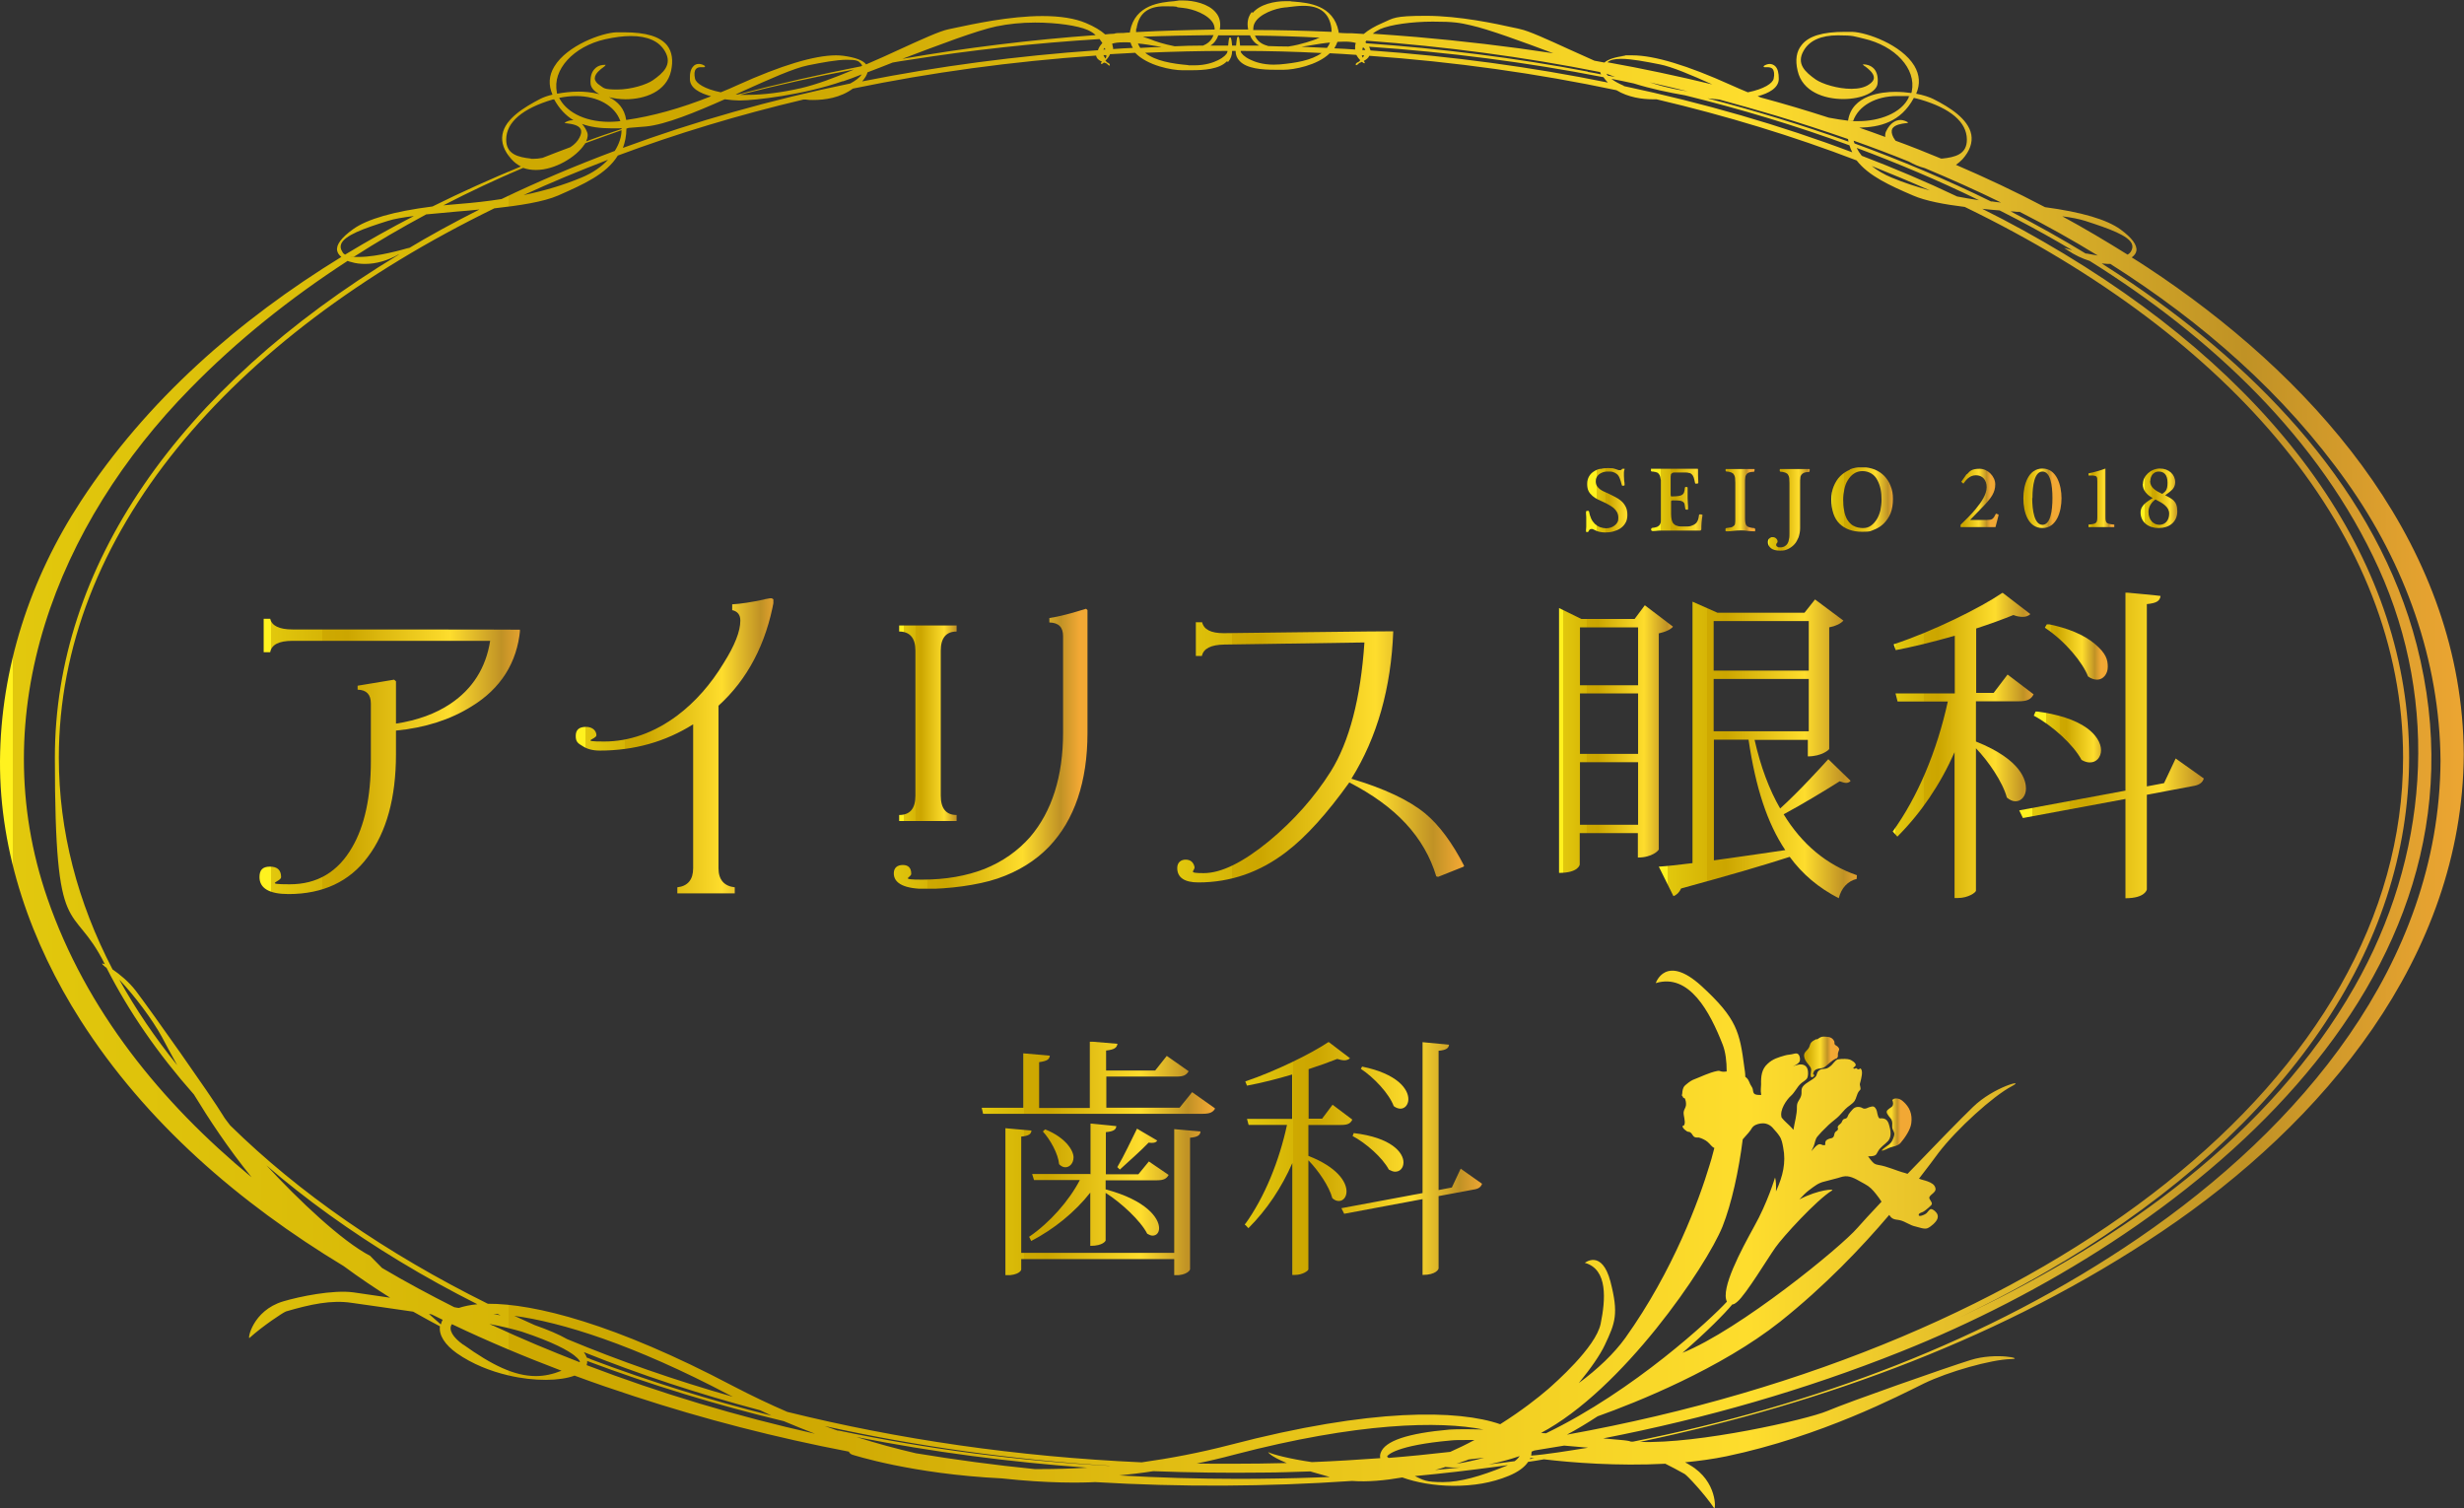 <?xml version="1.0" encoding="UTF-8"?>
<svg id="_レイヤー_1" data-name="レイヤー 1" xmlns="http://www.w3.org/2000/svg" version="1.1" xmlns:xlink="http://www.w3.org/1999/xlink" viewBox="0 0 1059.7 648.7">
  <rect x="0" y="0" width="1059.7" height="648.7" fill="#333333" stroke="none"/>
  <defs>
    <style>
      .cls-1 {
        fill: url(#linear-gradient-12);
      }

      .cls-1, .cls-2, .cls-3, .cls-4, .cls-5, .cls-6, .cls-7, .cls-8, .cls-9, .cls-10, .cls-11, .cls-12, .cls-13, .cls-14, .cls-15, .cls-16, .cls-17, .cls-18, .cls-19, .cls-20, .cls-21, .cls-22, .cls-23, .cls-24, .cls-25, .cls-26, .cls-27 {
        stroke-width: 0px;
      }

      .cls-28 {
        clip-path: url(#clippath-20);
      }

      .cls-29 {
        clip-path: url(#clippath-11);
      }

      .cls-2 {
        fill: url(#linear-gradient-17);
      }

      .cls-30 {
        clip-path: url(#clippath-16);
      }

      .cls-3 {
        fill: url(#linear-gradient-19);
      }

      .cls-4 {
        fill: url(#linear-gradient);
      }

      .cls-5 {
        fill: url(#linear-gradient-21);
      }

      .cls-6 {
        fill: url(#linear-gradient-6);
      }

      .cls-31 {
        clip-path: url(#clippath-2);
      }

      .cls-32 {
        clip-path: url(#clippath-13);
      }

      .cls-33 {
        clip-path: url(#clippath-25);
      }

      .cls-34 {
        clip-path: url(#clippath-15);
      }

      .cls-7 {
        fill: url(#linear-gradient-15);
      }

      .cls-35 {
        clip-path: url(#clippath-6);
      }

      .cls-8 {
        fill: url(#linear-gradient-11);
      }

      .cls-9 {
        fill: url(#linear-gradient-5);
      }

      .cls-10 {
        fill: none;
      }

      .cls-36 {
        clip-path: url(#clippath-7);
      }

      .cls-37 {
        clip-path: url(#clippath-21);
      }

      .cls-38 {
        clip-path: url(#clippath-1);
      }

      .cls-39 {
        clip-path: url(#clippath-4);
      }

      .cls-11 {
        fill: url(#linear-gradient-13);
      }

      .cls-12 {
        fill: url(#linear-gradient-23);
      }

      .cls-13 {
        fill: url(#linear-gradient-25);
      }

      .cls-14 {
        fill: url(#linear-gradient-16);
      }

      .cls-15 {
        fill: url(#linear-gradient-22);
      }

      .cls-40 {
        clip-path: url(#clippath-12);
      }

      .cls-16 {
        fill: url(#linear-gradient-20);
      }

      .cls-17 {
        fill: url(#linear-gradient-14);
      }

      .cls-18 {
        fill: url(#linear-gradient-2);
      }

      .cls-41 {
        clip-path: url(#clippath-24);
      }

      .cls-42 {
        clip-path: url(#clippath-22);
      }

      .cls-19 {
        fill: url(#linear-gradient-7);
      }

      .cls-20 {
        fill: url(#linear-gradient-3);
      }

      .cls-43 {
        clip-path: url(#clippath-9);
      }

      .cls-44 {
        clip-path: url(#clippath);
      }

      .cls-21 {
        fill: url(#linear-gradient-9);
      }

      .cls-45 {
        clip-path: url(#clippath-19);
      }

      .cls-46 {
        clip-path: url(#clippath-3);
      }

      .cls-22 {
        fill: url(#linear-gradient-8);
      }

      .cls-47 {
        clip-path: url(#clippath-8);
      }

      .cls-23 {
        fill: url(#linear-gradient-24);
      }

      .cls-24 {
        fill: url(#linear-gradient-26);
      }

      .cls-25 {
        fill: url(#linear-gradient-18);
      }

      .cls-48 {
        clip-path: url(#clippath-18);
      }

      .cls-49 {
        clip-path: url(#clippath-14);
      }

      .cls-50 {
        clip-path: url(#clippath-17);
      }

      .cls-51 {
        clip-path: url(#clippath-5);
      }

      .cls-26 {
        fill: url(#linear-gradient-10);
      }

      .cls-52 {
        clip-path: url(#clippath-10);
      }

      .cls-53 {
        clip-path: url(#clippath-23);
      }

      .cls-27 {
        fill: url(#linear-gradient-4);
      }
    </style>
    <clipPath id="clippath">
      <path class="cls-10" d="M688.3,201.6c-1.1.2-2,.6-2.9,1.2-.8.5-1.5,1.2-2,2.1-.5.9-.8,1.9-.8,3.2s.2,2.3.6,3.1c.4.8,1,1.5,1.7,2.1.7.6,1.5,1.1,2.3,1.5.9.4,1.7.8,2.6,1.2.7.3,1.4.7,2.1,1.1.7.4,1.4.8,2,1.3.6.5,1.1,1.1,1.5,1.8.4.7.6,1.5.6,2.5s-.1,1.4-.4,1.9c-.3.6-.7,1-1.2,1.4-.5.4-1.1.7-1.7.9-.7.2-1.3.3-2,.3s-1.8-.2-2.6-.5c-.8-.3-1.5-.8-2.2-1.4-.6-.6-1.2-1.4-1.6-2.3-.4-.9-.7-1.9-.9-3,0-.2-.1-.3-.3-.3-.1,0-.3,0-.5,0-.2,0-.3,0-.4.2-.1.1-.2.2-.2.4.1.7.2,1.4.2,2.1,0,.7,0,1.4,0,2.1s0,1.4,0,2c0,.7-.1,1.3-.2,1.9,0,.1,0,.2.1.3,0,0,.2.1.4.1.1,0,.3,0,.4,0,.1,0,.2-.2.3-.3.2-.4.3-.7.6-.8.2-.2.4-.2.6-.2s.3,0,.5,0c.1,0,.2.1.4.2.8.4,1.6.8,2.5,1,.9.2,1.8.3,2.5.3,1.1,0,2.3-.1,3.4-.4,1.1-.3,2.2-.7,3.1-1.3.9-.6,1.7-1.4,2.2-2.3.6-.9.9-2.1.9-3.5s-.2-2.5-.7-3.5c-.5-1-1.1-1.8-1.9-2.5-.8-.7-1.7-1.3-2.7-1.8-1-.5-2-1-3-1.5-.6-.3-1.2-.5-1.8-.8-.6-.3-1.2-.6-1.7-1-.5-.4-.9-.8-1.3-1.4-.3-.5-.5-1.2-.5-2s.1-1.2.4-1.8c.3-.5.6-.9,1.1-1.3.5-.3,1-.6,1.6-.8.6-.2,1.2-.3,1.9-.3,1,0,1.8,0,2.4.2.7.2,1.2.5,1.7.9.5.4.9,1,1.2,1.8.3.7.6,1.7.9,2.9,0,.1.1.2.2.3.1,0,.3,0,.4,0,.1,0,.3,0,.4-.1.1,0,.2-.1.2-.2,0-.8-.1-1.4-.2-2,0-.6-.1-1.2-.1-1.9s0-1,0-1.5c0-.5.1-1,.3-1.4,0-.1,0-.2-.1-.2-.1,0-.2,0-.4,0-.1,0-.3,0-.4,0-.1,0-.2.1-.3.2-.1.3-.4.4-.7.4s-.4,0-.6,0c-.2,0-.5-.2-.9-.3-.6-.2-1.2-.4-1.7-.5-.5,0-1.1-.1-1.9-.1-1.2,0-2.3.1-3.4.4"/>
    </clipPath>
    <linearGradient id="linear-gradient" x1="96.2" y1="669.8" x2="100.5" y2="669.8" gradientTransform="translate(282.7 2996.7) scale(4.2 -4.2)" gradientUnits="userSpaceOnUse">
      <stop offset="0" stop-color="#fff21f"/>
      <stop offset="0" stop-color="#f4e218"/>
      <stop offset="0" stop-color="#e2c80d"/>
      <stop offset=".2" stop-color="#d6b506"/>
      <stop offset=".2" stop-color="#cea901"/>
      <stop offset=".3" stop-color="#cca600"/>
      <stop offset=".7" stop-color="#fedd2d"/>
      <stop offset=".9" stop-color="#c09225"/>
      <stop offset="1" stop-color="#f2a834"/>
    </linearGradient>
    <clipPath id="clippath-1">
      <path class="cls-10" d="M710.1,201.8c0,.1-.1.3-.1.4s0,.3.1.4c0,.1.2.2.4.2.3,0,.6,0,.9.1.3,0,.6.1.9.2.5.1.9.4,1.1.7.3.3.5.8.6,1.2.1.5.2,1,.3,1.5,0,.6,0,1.1,0,1.7v15.3c0,.7,0,1.2-.2,1.6-.1.4-.4.8-.7,1-.3.3-.7.5-1.1.6-.4.1-1,.3-1.6.3-.2,0-.4.1-.5.3-.1.1-.1.3-.1.5,0,.2,0,.3.2.4.1.1.3.2.5.2.8,0,1.6-.1,2.6-.2,1,0,1.9,0,3,0h14.4c.4,0,.6,0,.7-.2.1-.1.2-.3.2-.3,0-1,0-2,.1-3,.1-1,.2-2,.4-3.1,0-.1,0-.2-.2-.3-.1,0-.3-.1-.5-.1s-.4,0-.5,0c-.2,0-.2.2-.3.3-.1.8-.2,1.4-.4,2-.2.5-.4.9-.7,1.3-.3.3-.6.6-1,.8-.4.2-.8.4-1.4.6-.3.1-.7.2-1.3.2-.6,0-1.1,0-1.8,0s-1,0-1.4,0c-.5,0-.9-.1-1.2-.2-.5-.1-.9-.3-1.2-.5-.3-.2-.6-.5-.9-.9-.2-.4-.4-.9-.5-1.5-.1-.6-.2-1.3-.2-2.2v-5.2c0-.3,0-.5.2-.6.1,0,.3-.1.4-.1,1.2,0,2.2,0,2.9.1.7,0,1.2.3,1.6.5.4.3.6.6.7,1.1.1.5.2,1.1.3,1.9,0,.2.1.3.2.3.1,0,.3.1.4.1.2,0,.3,0,.4,0,.1,0,.2-.2.2-.3,0-.9,0-1.7-.1-2.4,0-.6-.1-1.4-.1-2.2s0-.9,0-1.3c0-.4,0-.7,0-1,0-.3,0-.7,0-1,0-.3,0-.7,0-1.1s0-.3-.2-.4c-.1,0-.3-.1-.4-.1s-.3,0-.4.1c-.1,0-.2.2-.2.4,0,.7-.2,1.3-.3,1.7-.1.5-.4.8-.7,1.1-.4.3-.9.5-1.6.6-.7.1-1.7.2-2.9.2s-.3,0-.4-.1c-.1,0-.2-.3-.2-.7v-6.9c0-.7,0-1.2.1-1.5,0-.4.2-.6.5-.8.2-.2.6-.3,1-.3.4,0,1,0,1.6,0h2.4c.9,0,1.7,0,2.2.2.6,0,1,.3,1.3.6.3.3.6.7.8,1.3.2.6.4,1.4.6,2.4,0,.2.1.3.3.3.1,0,.3,0,.5,0,.2,0,.3,0,.4-.1.1,0,.2-.2.2-.3,0-1-.1-2.1-.1-3.3v-1.1c0-.4,0-.7,0-1,0-.4,0-.6-.2-.6-.2,0-.4,0-.6,0h-14.2c-1,0-1.8,0-2.5,0-.7,0-1.5,0-2.4,0s-.3,0-.4.2"/>
    </clipPath>
    <linearGradient id="linear-gradient-2" x1="101.2" y1="664.9" x2="105.4" y2="664.9" gradientTransform="translate(187.8 3647.6) scale(5.2 -5.2)" xlink:href="#linear-gradient"/>
    <clipPath id="clippath-2">
      <path class="cls-10" d="M753,201.7c-.5,0-.9,0-1.4,0-.5,0-.9,0-1.4,0-.5,0-1,0-1.6,0-1,0-2,0-3.1-.1-1.1,0-2-.1-2.9-.1s-.3,0-.4.2c0,.1-.1.3-.1.4s0,.3.1.5c0,.1.2.2.4.2.8,0,1.5.2,2,.4.5.2.9.5,1.1.9.3.4.4.8.5,1.4,0,.6.1,1.3.1,2.1v15.5c0,.9,0,1.6-.1,2,0,.5-.3.9-.6,1.1-.3.3-.7.5-1.1.6-.5.1-1.1.2-2,.3-.2,0-.3.1-.4.3,0,.1-.1.3-.1.5s0,.3.1.4c0,.1.2.2.4.2.9,0,1.8,0,2.9-.2,1.1-.1,2.1-.2,3.1-.2s1.9,0,2.9.2c1,.1,2,.2,3,.2s.3,0,.4-.2c0-.1.1-.3.1-.4s0-.3-.1-.5c0-.1-.2-.2-.4-.3-.8,0-1.4-.2-1.9-.3-.5-.1-.9-.3-1.2-.6-.3-.3-.5-.6-.6-1.1-.1-.5-.2-1.2-.2-2v-15.5c0-.9,0-1.6.1-2.2,0-.6.3-1.1.5-1.4.3-.4.6-.6,1.1-.8.5-.2,1.2-.3,2-.3.1,0,.2,0,.3-.2,0-.1.1-.3.1-.5,0-.2,0-.3,0-.4,0-.1-.2-.2-.3-.2-.6,0-1.1,0-1.5,0"/>
    </clipPath>
    <linearGradient id="linear-gradient-3" x1="109.7" y1="679.1" x2="114" y2="679.1" gradientTransform="translate(410.4 2269) scale(3 -3)" xlink:href="#linear-gradient"/>
    <clipPath id="clippath-3">
      <path class="cls-10" d="M776.3,201.7c-.5,0-.9,0-1.4,0-.5,0-.9,0-1.4,0-.5,0-1,0-1.6,0-1,0-2,0-3.1-.1-1.1,0-2-.1-2.9-.1s-.3,0-.4.2c0,.1-.1.3-.1.5s0,.3.1.5c0,.1.2.2.4.2.8,0,1.5.2,2,.4.5.2.9.5,1.1.9.3.4.4.8.5,1.4,0,.6.1,1.3.1,2.1v21.6c0,.9,0,1.8-.2,2.5-.1.8-.3,1.4-.6,1.9-.3.5-.7.9-1.2,1.2-.5.3-1.2.5-1.9.5s-1,0-1.3-.3c-.4-.2-.5-.4-.5-.8s0-.5.3-.7c.2-.3.3-.5.3-.7,0-.5-.2-.9-.6-1.3-.4-.4-.9-.6-1.5-.6s-.7,0-.9.2c-.3.1-.5.3-.7.5-.2.2-.3.4-.4.7,0,.2-.1.5-.1.7,0,1.1.5,2,1.4,2.7.9.7,2.2,1,3.9,1s2.3-.2,3.4-.7c1-.5,1.9-1.1,2.7-2,.8-.8,1.3-1.9,1.8-3,.4-1.2.7-2.5.7-3.9v-19.5c0-.9,0-1.6.1-2.2,0-.6.2-1,.5-1.4.3-.3.6-.6,1.1-.8.5-.2,1.2-.3,2-.3.1,0,.2,0,.3-.2,0-.2.1-.3.1-.5,0-.2,0-.3,0-.5,0-.1-.2-.2-.3-.2-.6,0-1.1,0-1.5,0"/>
    </clipPath>
    <linearGradient id="linear-gradient-4" x1="110.6" y1="668.9" x2="114.9" y2="668.9" gradientTransform="translate(296.4 3025.3) scale(4.2 -4.2)" xlink:href="#linear-gradient"/>
    <clipPath id="clippath-4">
      <path class="cls-10" d="M797,226.1c-1.1-.7-1.9-1.6-2.6-2.7-.6-1.1-1.1-2.4-1.3-3.9-.3-1.5-.4-3-.4-4.6s.2-3,.5-4.5c.3-1.5.8-2.8,1.5-3.9.7-1.1,1.5-2.1,2.6-2.8,1-.7,2.3-1.1,3.7-1.1s2.8.4,3.9,1.1c1.1.7,1.9,1.6,2.5,2.8.6,1.1,1.1,2.5,1.4,3.9.3,1.5.4,3,.4,4.5s-.2,3.1-.5,4.6c-.4,1.5-.9,2.8-1.6,3.9-.7,1.1-1.5,2-2.5,2.7-1,.7-2.1,1-3.4,1s-3-.3-4.1-1M795.6,202c-1.6.7-3,1.6-4.2,2.8-1.2,1.2-2.1,2.7-2.8,4.4-.7,1.7-1,3.5-1,5.5,0,4.7,1.2,8.2,3.5,10.5,2.4,2.3,5.6,3.5,9.7,3.5s3.5-.3,5.2-.9c1.6-.6,3-1.5,4.2-2.7,1.2-1.2,2.2-2.7,2.9-4.4.7-1.8,1-3.8,1-6.1s-.3-3.9-1-5.6c-.6-1.7-1.6-3.1-2.7-4.3-1.2-1.2-2.5-2.1-4.2-2.8-1.6-.6-3.4-1-5.3-1s-3.8.3-5.4,1"/>
    </clipPath>
    <linearGradient id="linear-gradient-5" x1="110.7" y1="661.7" x2="115" y2="661.7" gradientTransform="translate(101.6 4315) scale(6.2 -6.2)" xlink:href="#linear-gradient"/>
    <clipPath id="clippath-5">
      <path class="cls-10" d="M845.8,203.9l-2.3,3.3.9.8c1.1-1.6,2.7-3.6,5.4-3.6s4.6,1.9,4.6,5.1-2.3,6.5-4.8,9.5c-1.9,2.3-4.2,4.6-6.4,6.7v1h15c.5-1.7.9-3.6,1.4-5.4l-1.2-.4c-1.2,2.5-1.7,2.7-3.9,2.7h-7.2l5.5-5.7c3.7-3.8,5.3-6.2,5.3-9.6s-3.2-6.7-6.7-6.7-4.2,1-5.5,2.4"/>
    </clipPath>
    <linearGradient id="linear-gradient-6" x1="128.1" y1="672.2" x2="132.4" y2="672.2" gradientTransform="translate(352.9 2787.3) scale(3.8 -3.8)" xlink:href="#linear-gradient"/>
    <clipPath id="clippath-6">
      <path class="cls-10" d="M874.1,214.2c0-5.5.9-11.4,4.3-11.4s4.3,5.8,4.3,11.4-.9,11.5-4.3,11.5-4.4-6-4.4-11.5M870.2,214.3c0,6.1,2.1,12.8,8.2,12.8s8.2-7.1,8.2-12.8-2.1-12.8-8.2-12.8-8.2,7-8.2,12.8"/>
    </clipPath>
    <linearGradient id="linear-gradient-7" x1="133.5" y1="672.1" x2="137.8" y2="672.1" gradientTransform="translate(359.1 2787.4) scale(3.8 -3.8)" xlink:href="#linear-gradient"/>
    <clipPath id="clippath-7">
      <path class="cls-10" d="M898.2,203.5v1h1.9c1.7.2,1.9.4,1.9,2.5v15.1c0,2.9-.3,3.2-3.8,3.5v1.1h11.1v-1.1c-3.5-.3-3.8-.6-3.8-3.5v-20.6c-2.4.9-4.9,1.6-7.4,2.1"/>
    </clipPath>
    <linearGradient id="linear-gradient-8" x1="157.2" y1="685" x2="161.4" y2="685" gradientTransform="translate(488.4 2000.3) scale(2.6 -2.6)" xlink:href="#linear-gradient"/>
    <clipPath id="clippath-8">
      <path class="cls-10" d="M924,220.1c0-2.2,1.3-4.1,3-5.3,3.2,1.6,5.9,3.2,5.9,6.1,0,3-1.8,4.8-4.2,4.8s-4.7-1.9-4.7-5.6M924.8,206.8c0-2,1.3-4,3.6-4s3.8,1.4,3.8,4.8-1,3.8-2.3,4.8c-2.9-1.4-5.2-2.7-5.2-5.6M921.5,208.1c0,2.8,1.8,4.7,4.3,6.1-1.3.8-2.9,1.9-3.5,2.5-.8.8-1.7,1.9-1.7,3.7,0,4.2,3.4,6.7,7.8,6.7s8-2.5,8-7.2-2.5-5.4-5.2-6.9c1.7-1.2,2.7-2.1,3.1-2.5.8-.9,1.2-2,1.2-3.1,0-3.3-2.7-5.9-6.6-5.9s-7.3,3.2-7.3,6.6"/>
    </clipPath>
    <linearGradient id="linear-gradient-9" x1="145.1" y1="673" x2="149.4" y2="673" gradientTransform="translate(385.3 2697.4) scale(3.7 -3.7)" xlink:href="#linear-gradient"/>
    <clipPath id="clippath-9">
      <path class="cls-10" d="M113.4,266.1v14.4h2.8c.6-3.3,3.8-4.9,9.6-4.9h85c-1.8,11.6-7.6,20.7-17,27-6.5,4.4-14.4,7.2-23.5,8.6v-18.2l-.8-.7-15.7,2.6h0v1.7h0c3.9.1,5.7,2.1,5.7,6v24.8c0,15.3-2.7,27.8-8,36.9-6.1,10.7-15.1,16-26.9,16s-3.7-1-3.7-3.1c0-3-1.6-4.5-4.8-4.5s-4.5,1.5-4.5,4.5c0,4.8,4.2,7.3,12.5,7.3,14.8,0,26.3-5.4,34.1-16,8-10.6,12.1-25.4,12.1-44.1v-10.2c12.5-1.2,23.4-4.7,32.5-10.4,12.5-7.6,19.6-18.8,20.9-33h0c0-.1-97.9-.1-97.9-.1-5.7,0-9-1.6-9.6-4.7h0c0,0-2.8,0-2.8,0Z"/>
    </clipPath>
    <linearGradient id="linear-gradient-10" x1="83.2" y1="645.6" x2="87.4" y2="645.6" gradientTransform="translate(-2063.2 17209.8) scale(26.2 -26.2)" xlink:href="#linear-gradient"/>
    <clipPath id="clippath-10">
      <path class="cls-10" d="M328.7,257.8c-5.6,1.2-10.2,1.9-13.8,2.1h0v2.5h0c2.3.5,3.5,2,3.5,4.5,0,4.6-2.4,10.7-7.2,18.3-5.5,9.1-12.2,16.7-19.9,22.5-9.9,7.4-20.6,11.2-31.5,11.2s-3.3-.9-3.3-2.7-1.5-3.6-4.5-3.6-4.4,1.3-4.4,3.9,1,3.2,3,4.4c1.8,1.2,4.3,1.9,7.3,1.9,14.8,0,28.3-3.8,40.2-11.3v61.9c0,4.9-2.3,7.7-6.8,8.2h0v2.6h24.7v-2.6h0c-4.6-.5-7-3.3-7-8.2v-69.9c12.4-11.2,20.5-26.5,23.9-45.6h0c0,0-1.2-.7-1.2-.7l-2.8.5Z"/>
    </clipPath>
    <linearGradient id="linear-gradient-11" x1="82.9" y1="646" x2="87.1" y2="646" gradientTransform="translate(-1397.8 13149.4) scale(19.9 -19.9)" xlink:href="#linear-gradient"/>
    <clipPath id="clippath-11">
      <path class="cls-10" d="M467.1,261.8c-6.4,2-11.7,3.4-15.8,4h0v1.9h0c4,.1,5.9,2,5.9,5.9v41.5c0,18.8-4.8,33.9-14.2,44.9-5.3,6-11.9,10.6-19.6,13.7-7.7,3-16.7,4.6-26.8,4.6s-4.7-.8-4.7-2.5c0-2.5-1.2-3.8-3.6-3.8s-3.9,1.2-3.9,3.6c0,4.4,4.7,6.7,13.9,6.7s22-1.5,30.8-4.5c8.8-3,16.2-7.6,22-13.6,11-11.5,16.6-28,16.6-49v-52.8l-.5-.5h0Z"/>
    </clipPath>
    <linearGradient id="linear-gradient-12" x1="87.9" y1="646" x2="92.1" y2="646" gradientTransform="translate(-1322.5 12871.2) scale(19.4 -19.4)" xlink:href="#linear-gradient"/>
    <clipPath id="clippath-12">
      <path class="cls-10" d="M386.7,269v2.6h0c4.6,0,7,2.8,7,8.2v62.4c0,5.5-2.3,8.3-7,8.3h0v2.6h24.7v-2.6h0c-4.5,0-6.8-2.8-6.8-8.3v-62.4c0-5.4,2.3-8.2,6.8-8.2h0v-2.6h-24.7Z"/>
    </clipPath>
    <linearGradient id="linear-gradient-13" x1="58.2" y1="650.2" x2="62.5" y2="650.2" gradientTransform="translate(51.1 4059.9) scale(5.8 -5.8)" xlink:href="#linear-gradient"/>
    <clipPath id="clippath-13">
      <path class="cls-10" d="M514.3,267.5v14.6h2.6c.7-3.2,3.9-4.8,9.6-4.9l60.3-.9c-1.6,24-6.5,42.7-14.5,55.5-7,11.1-15.9,21.1-26.5,29.9-11.1,9.1-20.5,13.8-28.1,13.8s-3.5-.9-4-2.8c-.5-2-1.8-3-3.8-3s-3.6,1.2-3.6,3.6c0,4.1,3.1,6.2,9.1,6.2,13.8,0,26.5-4.4,37.9-13.2,8.4-6.4,17.5-16.5,27-29.8,9.9,5.1,18.1,11,24.3,17.7,6.2,6.7,10.6,14.3,13.1,22.7h0c0,0,.8.2.8.2l10.8-4.3.4-.4h0c-5.1-9.9-10.7-17.5-16.7-22.5-7-5.8-17.7-10.8-31.8-15,11.1-17.8,17.1-39.1,18-63.4h0c0-.1-72.6.8-72.6.8h-.5c-5.3,0-8.4-1.6-9.1-4.7h0c0,0-2.6,0-2.6,0Z"/>
    </clipPath>
    <linearGradient id="linear-gradient-14" x1="95.2" y1="645.6" x2="99.5" y2="645.6" gradientTransform="translate(-2236.9 18917.1) scale(28.8 -28.8)" xlink:href="#linear-gradient"/>
    <clipPath id="clippath-14">
      <path class="cls-10" d="M737,318.1h15c3.1,20.9,8.1,36,15.8,47.5-8.4,1.3-16.8,2.4-24.2,3.5-2.2.3-4.4.6-6.5.9v-51.9ZM737,292h40.9v22.5h-40.9v-22.5ZM737,267.1h40.9v21.3h-40.9v-21.3ZM776.3,263.5h-37.7l-10.6-4.7h-.1c0,0,0,112.4,0,112.4-6.4.8-11,1.3-14.4,1.5h-.1s6.3,12.7,6.3,12.7h0c1.4-.5,2.6-1.7,3.3-3.3,20.5-5.6,35.3-9.9,46.7-13.6,5.5,7.5,12.4,13.3,21.1,17.8h0c0,0,0,0,0,0,1.1-4.4,3.9-7.4,7.7-8.3h0s.1-1.6.1-1.6h0c0,0,0,0,0,0-13.1-4.5-23.7-13.4-31.5-26.2,8.4-4.5,18.4-10.6,24.1-14.2,1.3.5,2.2.7,2.8.7s1.5-.3,1.9-.9h0c0,0-9.6-9.3-9.6-9.3h0c0,0,0,0,0,0-2.8,3.1-12.7,14-20.7,21.2-4.7-8.1-8.4-18-11-29.5h22.9v7.1h0c6,0,9.2-2.9,9.2-3.2v-52.3c2.7-.5,5-1.6,6.1-2.9h0c0,0-12.2-9.1-12.2-9.1h0c0,0-4.6,5.8-4.6,5.8Z"/>
    </clipPath>
    <linearGradient id="linear-gradient-15" x1="100.9" y1="646" x2="105.1" y2="646" gradientTransform="translate(-1300.7 13221.8) scale(20 -20)" xlink:href="#linear-gradient"/>
    <clipPath id="clippath-15">
      <path class="cls-10" d="M679.5,327.8h25v26.9h-25v-26.9ZM679.5,298.2h25v26h-25v-26ZM679.5,269.8h25v24.9h-25v-24.9ZM703.1,266.2h-23l-9.6-4.7v113.9h0c8.5,0,8.9-3.6,8.9-3.6v-13.5h25v10.5h0c6.2,0,9-3.1,9-3.5v-92.9c2.8-.6,5.2-1.7,6.1-2.9h0c0,0-12.1-9.2-12.1-9.2h0c0,0-4.4,5.9-4.4,5.9Z"/>
    </clipPath>
    <linearGradient id="linear-gradient-16" x1="98.2" y1="647" x2="102.5" y2="647" gradientTransform="translate(-456.9 7745.5) scale(11.5 -11.5)" xlink:href="#linear-gradient"/>
    <clipPath id="clippath-16">
      <path class="cls-10" d="M879.5,269.9h0c0,0,0,.1,0,.1,8.8,5.8,16.3,15.1,18.5,20.9h0s0,0,0,0c1.2.9,2.6,1.4,3.9,1.4,2.6,0,4.6-2.4,4.6-5.5s-.7-5.8-5.6-9.9c-4.6-3.9-11.5-6.8-20.5-8.6h0s-.9,1.5-.9,1.5Z"/>
    </clipPath>
    <linearGradient id="linear-gradient-17" x1="121.7" y1="653.4" x2="126" y2="653.4" gradientTransform="translate(109.8 4414.2) scale(6.3 -6.3)" xlink:href="#linear-gradient"/>
    <clipPath id="clippath-17">
      <path class="cls-10" d="M874.7,307.8h0c8.1,4.3,17.1,12.6,20.5,19h0s0,0,0,0c1.4.8,2.5,1.1,3.6,1.1,2.8,0,4.8-2.2,4.8-5.3s-2.2-6.7-6.1-9.5c-5-3.6-12.6-6-22-7.2h0s-.8,1.8-.8,1.8Z"/>
    </clipPath>
    <linearGradient id="linear-gradient-18" x1="119.7" y1="648.7" x2="124" y2="648.7" gradientTransform="translate(66 4697.6) scale(6.8 -6.8)" xlink:href="#linear-gradient"/>
    <clipPath id="clippath-18">
      <path class="cls-10" d="M861.1,255c-9.4,6.4-29.5,16.4-46.7,22.1h0s.9,2.5.9,2.5h0c7.3-1.4,15.6-3.4,25.4-6.2v24.8h-25.5l.9,3.5h0c0,0,21.6,0,21.6,0-4.7,21.5-13.1,41.3-23.7,55.9h0c0,0,2,2.2,2,2.2h0c0,0,0,0,0,0,10.1-10.1,18.4-22.3,24.6-36.3v62.7h1.5c4.2,0,7.7-2.3,7.7-3.2v-61.2c5.3,5.5,11.5,14.5,13.3,21.2h0s0,0,0,0c1.2,1,2.4,1.6,3.7,1.6,2.6,0,4.5-2.3,4.5-5.5s-1.5-12.2-21.5-20.2v-17.3h18.3c3.7,0,5.4-.8,6.5-3h0c0,0-11.2-8.5-11.2-8.5h0c0,0-6,7.9-6,7.9h-7.5v-27.7c6.1-2,11.6-4,16-5.8,1.5.6,2.9.8,4.1.8s2.4-.4,3.2-1.2h0c0,0-12.1-9.3-12.1-9.3h0s0,0,0,0Z"/>
    </clipPath>
    <linearGradient id="linear-gradient-19" x1="106.4" y1="646.5" x2="110.7" y2="646.5" gradientTransform="translate(-695.6 9493.4) scale(14.2 -14.2)" xlink:href="#linear-gradient"/>
    <clipPath id="clippath-19">
      <path class="cls-10" d="M914.2,340l-45.7,8.5h-.1s1.6,3.3,1.6,3.3l44.1-8.2v42.7h0c8.5,0,9.2-3.7,9.2-3.8v-40.7l19.6-3.7c2.8-.4,4.3-1.4,4.9-3.3h0c0,0-12.1-8.6-12.1-8.6h0c0,0-5,10.6-5,10.6l-7.4,1.4v-78.4c4.1-.4,5.6-1.3,5.9-3.5h0c0-.1-15.1-1.5-15.1-1.5h0s0,85.1,0,85.1Z"/>
    </clipPath>
    <linearGradient id="linear-gradient-20" x1="107.3" y1="646.1" x2="111.6" y2="646.1" gradientTransform="translate(-1121.8 12306.5) scale(18.6 -18.6)" xlink:href="#linear-gradient"/>
    <clipPath id="clippath-20">
      <path class="cls-10" d="M480.8,634.6c5-.5,10.1-1.1,15.2-1.9,15.7.6,31.4.8,47.1.6,6.8,0,13.6-.3,20.4-.5,2.4.7,5.2,1.5,8.4,2.4-1.8,0-3.7.2-5.5.2-11.2.4-22.5.6-33.8.6-17.2,0-34.5-.5-51.8-1.5M621.7,630.9c1.6.2,3.8.3,6.4.2-3.6.4-7.2.7-10.9,1.1,1.5-.4,3-.8,4.4-1.3M608.5,634.8c11.9-1.1,23.8-2.5,35.6-4.1,1.5-.2,2.9-.4,4.4-.6-.4.2-.8.4-1.2.5-10.6,4.3-19.2,6.8-26.7,6.8s-8.3-.8-12.1-2.6M658.2,627c.5,0,1.1.2,1.7.2-.7,0-1.3.2-1.9.3,0-.2.1-.3.2-.5M631.4,627.7c2.3-.3,4.6-.5,6.9-.8-4,1.1-7.9,2-11.9,2.6,1.7-.6,3.4-1.1,5-1.7M653.6,626.2c-.5.7-1.2,1.5-2.2,2.2-3.7.5-7.5,1-11.2,1.4,4-.8,8.5-1.9,13.4-3.6M658.7,624.3c.4-.2.8-.3,1.2-.5,4.3-.7,8.5-1.4,12.8-2.1,3.4.3,6.8.6,10.3.9-8.7,1.4-18.6,3-24.5,3.4.1-.6.2-1.2.2-1.8M596.6,626.3c.2-.5,3.8-4.7,27.3-6.8,1.8-.2,4-.2,6.7-.2s2.3,0,3.5,0c-3.3,1.8-6.8,3.5-10.4,5.1-8.7,1-17.6,1.9-26.5,2.6-.4-.3-.7-.5-.6-.7M445,631.8c-17.1-1.7-34.1-4-51.1-6.8-8.2-1.9-16.7-4.2-25.6-7,32.8,6.5,66,10.8,99.3,13.2-6.9.4-13.6.6-20,.6s-1.8,0-2.7,0M360.4,615.3c-1.9-.7-3.8-1.3-5.7-2,39.4,8.7,80.6,14.5,123,17.1-.3,0-.6,0-.9,0-39.1-2.2-78-7.2-116.3-15.2M514.2,629.5c5.5-1.1,11-2.4,16.6-3.9,53.2-13.9,88.5-14.6,107.2-10.8-6-.2-11-.2-14.5,0-18.2,1.6-27.9,4.9-29.7,10-.2.6-.4,1.4-.2,2.3-9.7.7-19.5,1.3-29.4,1.7-9.6-1.4-16.9-3.3-18.8-4.3,0,0,.5,1.6,8,4.7-7.8.2-15.6.3-23.5.3s-10.5,0-15.7-.1M252.3,587.1c.2-.7.3-1.3.2-1.8,27.7,10.4,55.9,19,84.6,25.9,4.5,1.9,9,3.7,13.4,5.4-33.4-7.5-66.3-17.3-98.2-29.5M253.8,584.4c-.5-.2-1-.4-1.5-.6-.2-.8-.7-1.5-1.2-2.3,24.1,9.7,49.4,18,75.8,25,1.6.8,3.3,1.5,4.9,2.3-26.4-6.6-52.5-14.7-77.9-24.3M199.2,578.3c-4.5-3.2-6.3-6.4-5-8.6,0,0,.1-.2.2-.2,15.5,7.4,31.3,14,47.1,20-3.7,1.5-7.4,2.3-11,2.3-9.3,0-18.9-4.7-31.2-13.5M212,570.1c-.5-.2-1-.5-1.5-.7,2.8.5,5.3,1.1,7.5,1.6,2.5.6,4.7,1.2,6.4,1.7,13.6,4.5,19.9,8.1,22.7,10.3,0,0,.1.1.2.2,1.7,1.3,2,2.2,2.1,2.3,0,.1,0,.2-.2.3-12.6-4.9-25.1-10.1-37.3-15.8M243.9,575.9c-3.5-2-8.2-4-13.9-6-2.9-1.3-5.9-2.7-8.8-4,20.1,2.7,51.1,12.2,92.6,34.1.5.2.9.5,1.4.7-25-7.1-48.8-15.4-71.3-24.8M211.8,565.1c.7,0,1.4,0,2.2,0,.4.2.9.4,1.3.6-1.1-.2-2.3-.5-3.5-.7M184.5,565.1c.4,0,.8.1,1.2.2,1.6.8,3.1,1.5,4.7,2.3-.4.6-.6,1.3-.8,2-1.4-1.2-3.1-2.7-5-4.4M778.1,511.8c2.3-1.7,3.9-3.1,6.7-3.7,1.9-.5,3.8-1,5.7-1.5,1.3-.4,2.7-.9,4.1-.7,2.6.3,5.1,2.1,7.4,3.3,2.1,1.1,3.4,2.5,4.9,4.4.8,1,1.6,2.1,2.3,3.2-4.6,4.9-8.4,9-10.3,11.2-7,8.2-50.7,43.9-75.3,53.8,10.5-9.1,18.2-16.9,21.4-20.8.6,0,1.3-.4,2.2-1.2,3.7-3.1,13.1-18.7,16.3-23.2,3.1-4.5,17.8-20.6,24.4-24.6,1.4-.8-5.7-.5-14,3.8,1.3-1.4,2.6-2.8,4.2-4M195.6,562.3c-10.5-5.3-21-10.9-31.3-17-3.1-3.1-5.1-5.2-5.1-5.2-12.3-6.4-30.8-24-44.6-38.9,16.9,14.6,36.1,28.4,57.4,41.3,10.7,6.5,21.8,12.6,33.3,18.4-3.2.3-5.8.9-8,1.6-.6,0-1.1-.2-1.7-.3M662.5,616.4c35.3-18.6,71.4-71.8,78.3-88.9,3.9-9.8,7-24,8.7-37.5.5-.5.9-1.1,1.4-1.6.7-.8,1.4-1.5,2-2.4.3-.5.7-1.2,1.2-1.6,1-.9,2.8-1.3,4.1-1.3,1.8,0,3.4.9,4.5,2.3.9,1,1.9,2.1,2.6,3.2,1,1.4,1.3,3.3,1.6,4.9,1.3,6.5-.2,12.4-2.9,18.4,0,.1-.1.3-.2.4.1-2.5,0-4.6-.4-5.9,0,0-3.2,10.8-9,21.1-5.6,10.2-14.5,26.7-11.7,32.3-6.7,7.3-39.8,38.2-77.8,56.6-.8,0-1.7-.1-2.5-.2M51.5,421.5c6.4,6.8,14,16.9,18.1,24.4,1.4,2.7,3.7,6.9,6.6,12.2-9.5-11.8-17.8-24-24.8-36.6M701,619.8c-.9-.2-1.8-.3-2.6-.4-3-.3-5.9-.5-8.9-.8,43.7-8.5,86.7-20.8,128-37.3,120.3-48,259.6-156.8,221.9-303.8-17-66.1-67.5-118.2-122.4-155.6-4.3-2.9-8.7-5.8-13.1-8.6.9,0,1.8.2,2.6.2s.7,0,1.1,0c39.5,25,74.9,55.9,101.8,93.9,24.9,35.1,39.9,76.6,40.2,119.8-.5,87.7-60.8,158-129.8,205.2-65.1,44.5-140.1,72.1-217.5,87.6-.5,0-.9,0-1.4-.1M171.5,109.5C76.1,167.2,23.6,244.1,23.6,325.8s7.4,60.5,21.5,88.9c-1.4-.6-1.7-.4,0,1,.2.2.4.3.7.5,9.6,18.9,22.2,37.1,37.6,54.5,6.4,10.5,14.6,23,24.8,35.6-39-32.2-71.2-71.9-87.8-119.9-27.7-80.1,4.3-161.1,61.3-219.2,20.4-20.9,43.3-39.1,67.8-55,.5.2,1,.4,1.6.5,1.9.6,3.9.8,6,.8,4.6,0,9.6-1.4,14.4-4.1M886.7,93c4.1.5,7.6,1.2,10.1,2,10.2,3.3,18.7,6.3,20.1,10,.4,1.1.2,2.2-.6,3.4-.3.4-.7.8-1.3,1.1-9.3-5.8-18.7-11.4-28.3-16.6M147.3,108.4c-.8-1.2-1-2.3-.6-3.4,1.4-3.8,9.9-6.8,20.1-10,2.7-.9,6.6-1.5,11.2-2.1-10.1,5.2-20,10.8-29.6,16.6-.5-.3-.9-.6-1.1-1.1M897.1,109.1c-10.6-6.5-21.4-12.5-32.4-18.2.9,0,1.8.1,2.7.2.4,0,.8,0,1.2,0,11.4,5.8,22.7,12.1,33.6,18.8-1.7-.3-3.4-.6-5-.9M152.1,110.5c10.1-6.5,20.6-12.6,31.2-18.3,4.1-.4,8.5-.8,13-1.2,3.2-.3,6.6-.5,9.9-.9-10.9,5.5-21.6,11.3-31.8,17.5,0,0,.1,0,.2-.1l1.5-1-1.7.5c-.1,0-11.8,3.5-19.9,3.5s-1.7,0-2.4-.1M887.6,542.5c95.8-57.8,148.5-134.8,148.5-216.7s-52.7-158.9-148.5-216.7c-11.3-6.8-23-13.3-35.1-19.3,2.5.3,5,.5,7.5.7,2.5,1.3,4.9,2.5,7.4,3.8,8,4.2,15.9,8.6,23.8,13.3-1.1-.3-1.8-.5-1.8-.5l-1.7-.5,1.5,1c3.1,2.1,6.3,3.6,9.5,4.6,52,32.5,98.8,76.1,124.3,132.2,26.6,58.6,21.2,124.6-10.4,180-36.4,63.9-100.3,108.8-165.3,140-2.2,1-4.3,2.1-6.5,3.1,16.3-7.7,32-16.1,46.9-25.1M813.6,76.4c-3.4-1.4-6.2-3.1-8.6-5,8.5,3.4,16.9,6.9,25,10.5-5.9-1.6-11.4-3.4-16.4-5.5M261.5,68.7c-2.8,3-6.6,5.7-11.5,7.7-7.4,3.1-15.6,5.6-24.8,7.5,11.7-5.4,23.8-10.4,36.3-15.2M841.7,84.5c-13.2-6.3-26.9-12.1-41-17.5-.9-1.1-1.6-2.2-2.2-3.4,17.9,6.7,35.4,14.1,52.6,22.5-3.2-.5-6.4-1-9.4-1.6M856.4,86.7c-19.1-9.4-38.8-17.7-58.8-25-.2-.4-.3-.8-.4-1.2,7.9,2.8,15.9,5.8,23.8,9,2.1,1.2,4.4,2.2,6.8,2.8,11,4.6,22,9.5,32.8,14.8-1.4-.1-2.7-.3-4.1-.5M251.3,62.3c.1-.2.3-.5.4-.7,5.2-1.9,10.4-3.8,15.6-5.6,0,2.8-1,5.9-2.9,8.9-16.8,6.3-33.1,13.2-48.7,20.7-5.7.9-11.8,1.6-18.2,2.1-2.4.2-4.6.4-6.8.6,11.2-5.8,22.7-11.2,34.3-16.1,1.6.6,3.5.9,5.5.9,8.2,0,17.3-5.6,20.8-10.9M252.4,56.6c-.6-1.5-1.4-2.5-2.1-3.3,3.5,1.3,7.7,1.9,12.9,1.9s2.7,0,4.1-.1c0,.1,0,.3,0,.4-5.1,1.7-10.2,3.4-15.2,5.3.7-1.6.9-3,.3-4.2M228.3,68.2c-5.4-.6-10.7-1.8-10.6-8.3.1-7.4,7.1-13.3,20-17.1.2,0,.4,0,.6-.1,2.2,4,4.9,6.9,8.3,9-.1,0-.2,0-.3,0-1.6,0-2.8.7-3,.8l-.5.3.5.2c.2,0,.4,0,.9.1,1.5.2,4.6.6,5.5,2.4.5,1,.3,2.2-.5,3.7-.8,1.6-2.2,3-3.9,4.1-4,1.5-8,3-12,4.6-1.5.3-2.8.4-3.8.4s-.8,0-1.2,0M734.4,42.3c1.9.2,3.6.4,5,.5,8.1,2.2,16.2,4.5,24.3,6.9,10.3,3.1,20.7,6.5,31.1,10.1,0,.4.1.7.2,1.1-19.9-7.1-40.2-13.3-60.6-18.6M799.7,54.9c8.6-.2,17.7-2.2,23.4-12.8.9.2,1.8.4,2.8.7,13,3.8,19.9,9.7,20,17.1.1,6.6-5.2,7.7-10.6,8.3-.2,0-.3,0-.5,0-6.5-2.7-13-5.3-19.6-7.7-.3-.4-.6-.9-.9-1.4-.8-1.5-.9-2.8-.5-3.7,1-1.8,4.1-2.2,5.6-2.4.4,0,.7,0,.8-.1l.5-.2-.5-.3s-1.3-.8-2.9-.8-4.3.9-6.2,5c-.3.7-.4,1.5-.3,2.3-3.7-1.4-7.5-2.7-11.2-4M240.4,42.1c2.5-.5,4.9-.8,7.3-.8,9.4,0,16.8,4.2,19.1,10.8-.3,0-.6,0-.9.1-1.3.1-2.6.2-3.8.2-11.7,0-19-5-21.6-10.3M797,52c2.3-6.5,9.7-10.7,19-10.7s3.4.1,5,.4c-3.2,7.1-13,10.4-21.6,10.4s-1.6,0-2.5-.1M716.8,37.5c-2.3-.5-4.8-1.3-7.4-2.1,5.5,1.2,11,2.6,16.5,3.9-3-.5-6-1-9.1-1.8M698.4,36.9c-2.1-.9-4-1.9-5.4-3,3.2.6,6.5,1.3,9.7,2,7.3,2.3,15.1,3.9,22,5.1,24,5.9,47.6,13,70.7,21.5.3,1,.7,2,1.2,3-31-11.7-64-21.2-98.3-28.5M362.5,35c2.4-.8,5.1-1.8,8.1-3-.9,1.4-2.7,2.7-4.9,3.9-34.1,7-66.9,16.3-97.8,27.7.9-2.4,1.5-5.2,1.5-8.3.3-.1.7-.2,1-.3,2.5-.2,5.1-.4,7.4-.6h0c8.4-.8,21.3-6.1,33.9-11.7,2.3.3,4.4.5,5.9.5.3,0,.6,0,.9,0,6,0,27.2-2.4,44-8.3M691.4,32.4c-.2-.2-.4-.5-.5-.7,1.3.5,2.5.9,3.7,1.4-1.1-.2-2.1-.4-3.2-.6M318.5,40.7c16.3-4.2,32.6-7.8,48.8-10.8-8.2,3.5-16.3,6.5-22.8,8-8.3,1.9-16.1,2.9-23.2,2.9s-1.9,0-2.8,0M316.4,40.6c1.2-.5,2.4-1.1,3.5-1.6,11.1-5,21.6-9.7,27.6-10.9,6-1.2,12.3-2.4,16.7-2.4s5,.5,6,1.6c.3.3.5.7.6,1-.1,0-.3.1-.4.2-17.8,3.5-35.5,7.5-53,12.1-.4,0-.7,0-1.1,0M691.3,26.8c1.1-1,3-1.5,5.9-1.5,4.4,0,10.6,1.2,16.7,2.4,5.1,1,13.4,4.5,22.5,8.6-14.9-3.6-29.9-6.8-45-9.5M585.7,23.9s0,0,0-.1c.3,0,.7,0,1,0-.2.3-.4.6-.6,1-.2-.3-.3-.6-.4-.9M474.5,23.7c.4,0,.9,0,1.3,0,0,.2,0,.4,0,.6,0,.3-.2.6-.4.9-.3-.5-.6-.9-.8-1.4M537.6,25.6c-2.5-1.2-3.8-2.6-4-3.4,0,0,0-.2,0-.3,11.7,0,23.3.3,34.8.9-4.4,3.2-11.3,4.3-18,4.9-.9,0-1.8.1-2.6.1-4.8,0-8.2-1.2-10.2-2.2M511,28c-6.9-.6-14.2-1.8-18.5-5.3,11.7-.5,23.5-.8,35.4-.8,0,.3,0,.5-.1.6-.2.8-1.5,2.2-4,3.4-2,1-5.4,2.2-10.2,2.2s-1.7,0-2.6-.1M528.2,26.6c1.1-1.3,1.7-2.8,1.7-4.7h1.5c0,1.7.6,3.2,1.7,4.3,3.1,3.4,10.1,3.8,15,3.8s1.6,0,2.3,0h.1c.5,0,1,0,1.4,0h.4c3.9,0,14.2-1.8,19.6-7.1,3.8.2,7.6.4,11.4.7.5.9,1.1,1.7,1.7,2.3-.2.3-.4.5-.7.7-.5.2-.8.4-1,.6-.2.2-.3.4-.2.6v.2h.3c.2,0,.6-.3,1.2-.9.1,0,.3-.1.4-.2h.1c.2-.1.4-.2.6-.3.7.5.9.6,1,.6h.2s0-.2,0-.2c.1-.2,0-.3-.4-.8,1-.5,2-1.2,2.4-2.2,36.8,2.6,72.3,7.6,106.3,14.8,5.1,3.1,11.1,3.9,15.6,3.9s1,0,1.6,0c30.2,7.1,59,15.9,86.1,26.3,5.2,6.7,14.3,10.8,24.3,15.1,5.3,2.3,13.3,3.8,22.2,4.9,114.9,55.7,188.5,141.2,188.5,236.8,0,137.3-151.9,253.7-359.6,291.2,4.5-2.4,8.9-5.1,13.2-7.9,16.6-5.9,53-20.5,78.5-40.7,19.2-15.3,35.1-32,46.9-45.9.4.6.8,1.1,1.4,1.5,1,.6,2.1.5,3.3.8,2.4.6,4.2,2.2,6.7,2.7,1.3.3,3.8,1.3,5.1.7,1.4-.6,3.7-2.6,4.2-4,.5-1.4,0-2.4-1.1-3.4-2-1.6-2.1-.6-3.5.9-.5.6-4.1,2.2-3.3.4.2-.4,1.3-.7,1.7-.9.9-.5,1.7-1.2,2.4-1.8,2-1.7,1.7-1.7.5-3.7-1-1.7,2.9-2.5,2.5-4.6-.3-1.7-1.8-2.4-3.3-3-1.3-.5-2.6-.7-3.8-1.2,3.7-4.8,6.6-8.6,8.4-11.1,7.8-10.2,23.4-24.4,31.6-28.7,6.3-3.3-7.9.3-16.8,9-4.9,4.7-16.9,17-28.1,28.7-.3,0-.6-.2-1-.3-3.9-1-7.6-2.9-11.6-3.5-1.7-.3-2-.7-3.2-2.1-.4-.5-.8-1.1-1.2-1.6.9,0,1.8,0,2.7-.3.9-.3,1.1-1,1.5-1.7,1.1-2.1,3-3,4.5-4.7,1.5-1.9,1-4.5.4-6.6-.6-2.3-1.6-3.3-4.2-3-1-1-.8-2.7-1.4-3.9-.9-1.7-1.6-1.3-3.1-.9-.6.2-1.1.6-1.9.6-.8,0-.9-.4-1.7-.6-1.5-.4-2.7,0-3.6,1.1-.6.7-1.1,1.2-1.6,2-.3.5-.4,1.2-.8,1.5-.5.4-1,.3-1.4.6-.5.4-.6,1.1-.9,1.5-.3.4-.8.7-1.2,1.1-.8,1,0,.8-.3,1.8-.1.5-.9.7-1.2,1.2-.4.6-.3,1.6-.8,2.1-.5.5-1.2.4-1.8.7-.2,0-.3.1-.5.2-.9.5-.9.6-1.1,1.4-.2.9.5,1-.6,1.1-.3,0-.6,0-.9-.2-.3-.1-.7-.3-1-.2-.6,0-1.2.6-1.7,1-.6.6-1.2,1.3-1.8,2,.4-.8.7-1.5,1-2.1.6-1.4.6-3.1,1.7-4.3,1.5-1.8,1.8-2,3.5-3.7,1.5-1.6,3.2-2.9,4.9-4.3,1.3-1.1,2.2-2.4,3.4-3.6,1.2-1.3,3.1-2.2,4.1-3.6.8-1.2.9-2.8,1.8-4.1.7-.9.9-.6.7-1.8-.2-1-.4-1.1,0-2.3.3-1.2,1.4-5,0-5.8,0,0-.2,0-.3.2-.2,0-.4.2-.5.2-.4,0-.8-.4-1.1-.6-.4.4-.8.4-1.2.1.2-.5,1.1-.8,1.1-1.4,0-1-1.8-2-2.5-2.3-.6-.2-1.5-.3-2.2-.3-1,0-2,0-3,.2-1.3.4-2.1,2.2-3.3,3-1,.8-1.5,1-2.7,1.1-.9.1-1.2,0-2,.6-1.3.9-.7,2-1.8,3-1.5,1.4-3.7,2.2-5.1,3.8-1.2,1.4-.4,2.5-.9,4.2-.6,1.9-1.8,2.5-1.8,4.6.1,3.4-1,6.7-1.5,10-.2-.2-.4-.4-.5-.6-1.5-1.7-3.3-3-4.6-4.7,0,0,0,0,0-.1-.9-3.1,2.1-7.5,4-9.2,1.7-1.5,2.6-3.7,4.2-5.2.8-.8,2.2-1.4,2.8-2.4.5-.9.5-2.8.2-3.8-.9-2.8-3.7-2.2-5.2-1.7-.9.3-1.4.7-.8.3,1-.6,2.4-1.2,2.7-2.4.2-1-.2-2.7-1.2-3-.6-.2-1.7.2-2.3.3-.9.2-1.9.2-2.9.5-2.8.8-5.3,1.5-7.5,3.6-2.6,2.3-2.9,5.5-2.8,8.8,0,1.5-.3,2.7,0,4.1,0,.2,0,.4.1.5-.2,0-.4,0-.6,0-.7,0-2,0-2.5-.6-.6-.7-.4-1.6-.7-2.3-.4-.9-1-1.5-1.3-2.5-.3-.7-.6-1.3-1.1-1.8-.2-.2-.4-.4-.7-.6,0-1.4-.2-2.8-.4-4-2-15.2-3.1-21-18.5-35.1-15.4-14-19.6-1.2-19.6-1.2,14.4-4.4,23.3,12.4,28.8,26.5,1.2,3.1,1.7,7.1,1.7,11.5-.9.1-1.4.2-2.3,0-.9-.2-.8-.4-1.8-.2-3.5.7-7,2.5-10.4,3.8-1,.4-2.8,1.8-3.7,2.7-.6.7-.9,2.2-.9,3.1,0,.4-.2.6-.2.9,0-.1.9,1.1.6,1.2.1,0,.3,0,.4-.2.7.5.9,2.4.8,3.2-.1,1-.9,2-1,2.9-.2,1.6.9,3.9.3,5.5-.3.8-1.3.1-.5,1.4.3.5,1.3,1.3,1.7,1.5.6.3.9,0,1.5.5.7.5.9,1.5,1.7,1.9.4.2.7.2,1,.2.2,0,.5,0,.8,0,1.2.3,2.9,1.1,3.8,1.9,1.2,1,1.7,2.1,2.9,2.6-.9,3.6-1.7,6.3-2.1,7.5-4.4,14.6-15.5,45.2-36.2,74.2-4.9,6.8-11.9,13.4-20,19.4,5-6.1,9.2-12.1,11.2-16.4,4.5-9.5,6-13.4,2.4-27.3-3.7-13.9-11-8-11-8,10,2.8,8.9,15.9,6.8,26.2-2.1,10.2-19.9,25.7-22.6,28.1-4.3,3.7-11.4,9.3-20.6,15.1-17.9-6.2-55-7.1-116.2,8.9-13.1,3.4-25.8,5.8-38,7.5-53.6-2.4-104.8-9.9-152.4-21.7-7.7-3.3-15.4-7-23.3-11.1-50.8-26.8-85.5-35.5-105.5-35.4-43.6-21.6-81.2-47.6-110.8-76.7-1.4-1.8-2.5-3.2-3.1-4.3-5.3-8.7-30.6-44.5-37.5-53.6-3-3.9-6.9-7.1-10-9.2-15-28.8-23.1-59.4-23.1-91.1,0-95.3,73.1-180.5,187.3-236.2,10.9-1.2,21.2-2.8,27.4-5.5,10.9-4.8,20.8-9.2,25.7-17.2,25.2-9.4,52-17.5,79.9-24.1h.8c1.1.2,2.2.2,3.3.2,5,0,11.7-.9,17.1-4.9,33.4-6.9,68.4-11.7,104.6-14.2.2,1.3,1.3,2.1,2.5,2.6-.4.5-.5.6-.4.9h.1c0,.1.2.1.2.1.1,0,.3,0,1-.6.2,0,.4.2.6.2h0c.2,0,.3.2.5.2.6.6,1,.9,1.2.9h.2s0-.2,0-.2c0-.2,0-.4-.2-.6-.2-.2-.5-.4-1-.6-.2-.2-.4-.5-.7-.7.7-.7,1.5-1.6,2-2.8,3.6-.2,7.2-.4,10.8-.6,5.3,5.6,16,7.5,20.1,7.5h.4c.4,0,.9,0,1.4,0h.2c.7,0,1.5,0,2.3,0,4.9,0,11.8-.4,15-3.8M475.2,20.7c0,.2.1.4.2.6-.3,0-.6,0-.9,0,.2-.2.4-.5.6-.7M585.9,21.4c0-.4.2-.7.3-1.1.2.2.5.5.7.7.1.1.2.3.3.5-.4,0-.9,0-1.3,0M589.4,21.7c-.1-.6-.4-1.1-.6-1.6,33.7,2.3,67.5,6.6,100.8,13.1.5.7,1.1,1.5,1.9,2.3-32.9-6.7-67.1-11.3-102-13.8M489.4,18.7c1.3.1,2.7.3,4.1.5,1.7.3,3.3.5,4.9.8.4,0,.7.1,1.1.2-3.1.1-6.1.2-9.1.4-.4-.6-.7-1.2-1-1.9M559.7,20.1c1.1-.2,2.2-.3,3.3-.5h0c1.6-.3,3.2-.5,4.9-.8,1.5-.2,2.8-.4,4.1-.5-.3.8-.8,1.6-1.3,2.3-3.7-.2-7.3-.3-11-.5M478.6,20.3c0-.5-.2-1-.3-1.5,1.2-.4,2.7-.6,4.9-.6s1.9,0,3,.1c.2.8.6,1.6,1,2.3-2.9.1-5.7.3-8.5.5,0-.3,0-.6,0-.9M573.9,20.7c.5-.8,1-1.8,1.3-2.7,1.1,0,2.1-.1,3-.1,2.2,0,3.7.2,4.9.6-.2.5-.3,1-.3,1.5,0,.5,0,.9,0,1.3-2.9-.2-5.9-.4-8.8-.5M682.9,30.8c-31.5-6-63.3-9.9-95.3-12.2-.1-.1-.2-.3-.4-.4.1-.2.3-.4.4-.7,33.8,2.5,67.5,6.9,100.6,13.5,0,.3.2.6.4,1-1.9-.4-3.9-.8-5.8-1.1M373.1,31.1c3.4-1.3,7.1-2.7,10.8-4.2,2.3-.4,4.5-.8,6.8-1.1,27.1-4.3,54.6-7.3,82.2-9,.4.5.8,1.1,1.2,1.7-.9,1-1.6,2-1.9,3.1-34.7,2.4-68.7,6.9-101.4,13.4,1.2-1.4,2-2.7,2.3-3.9M239.5,39.6c-2-9.6,7.1-19.6,20.7-22.7,4.1-.9,7.8-1.4,11.1-1.4,7.2,0,12.2,2.2,14.7,6.6,3.3,5.7-.8,9.3-5.2,12.4-2.7,1.9-9.4,4-15.3,4s-5.7-.6-7.5-1.8c-1.4-.9-2.2-2-2.2-3,0-2.1,2.5-3.9,3.7-4.8.3-.2.6-.4.7-.6l.3-.4h-.6c-.4,0-2.7,0-4.3,1.9-1.3,1.4-1.8,3.6-1.6,6.3.2,1.7,1.6,3.2,3.8,4.4-3.4-.9-6.8-1.1-9-1.1-3.3,0-6.4.4-9.2.9,0-.2-.1-.5-.2-.7M545.2,19.7c-2.4-.6-4.1-1.8-5.1-3.6-.2-.3-.3-.6-.4-.8,9.3.1,18.6.4,27.9.9-.7.2-1.2.4-1.5.6-1,.4-6.4,2.4-12,3.2-2.9,0-5.9-.1-8.8-.2M495.3,17.1c-.5-.2-1.9-.7-3.8-1.3,10.1-.4,20.3-.6,30.4-.7-.2.4-.4.9-.6,1.3-.8,1.4-2.1,2.5-3.9,3.2-4.1,0-8.2.1-12.2.3-4.8-.9-9.1-2.4-9.9-2.8M524,15.2c4.5,0,9.1,0,13.6,0,.8,2,2.1,3.4,3.9,4.4-2.7,0-5.5,0-8.2,0,0-.1,0-.2,0-.3-.3-3.1-.4-3.5-.8-3.5s-.5,0-.9,3.8c-.6,0-1.2,0-1.7,0h0c-.3-3.5-.6-3.5-.9-3.5-.4,0-.5.4-.8,3.5-2.5,0-5.1,0-7.6,0,1.6-1,2.7-2.5,3.4-4.5M428.8,11.3c4.8-1,10.5-1.6,16.4-1.6,9.2,0,18.3,1.3,22.6,3.2,1.3.6,2.5,1.3,3.4,2.2-27.8,2-55.6,5.4-83.1,10.2,15.5-5.9,32-12.2,40.6-14M609,15.9c-6.2-.5-12.4-1-18.6-1.4.9-.8,2-1.4,3.2-2,4.4-1.9,13.5-3.2,22.6-3.2s11.7.5,16.4,1.6c7.6,1.7,21.5,6.8,35.4,12-19.7-3-39.4-5.3-59-7M488.8,12.3c.9-6.4,4.8-9.6,12-9.6s4.4.3,6.1.5c.7,0,1.3.2,1.9.2,4.2.4,10.9,2.8,13,6.7.4.8.6,1.7.6,2.6-11.3.2-22.5.5-33.8,1.1,0-.5,0-1.1.1-1.7M539,12.8c0-1,.1-2,.6-2.9,2-3.9,8.8-6.3,13-6.7.6,0,1.2-.1,1.9-.2,1.7-.2,3.9-.5,6.1-.5,7.1,0,11.1,3.1,12,9.6,0,.6.1,1.1.1,1.6-11.2-.5-22.5-.8-33.8-.8M538.4,5.1c-1.7,2.1-2.2,4.6-1.6,7.6-4.1,0-8.1,0-12.2,0,.5-2.9,0-5.3-1.7-7.3-3.1-3.8-9.5-5.2-14.1-5.2s-1.4,0-2,.1c-.5,0-1.1.1-1.7.2h0c-5.9.5-16.9,1.4-19.1,12.9,0,.2,0,.4-.1.6-1,0-1.9.1-2.9.2-.4,0-.8,0-1.2,0-1,0-1.9,0-2.6.3-1.3,0-2.6.2-3.9.3-1.9-1.7-4.7-3.4-8.3-4.9-4.7-2-11-3-18.7-3-14.2,0-30,3.5-37.6,5.1-1.1.2-2,.4-2.8.6-3.6.7-11.7,4.4-21.1,8.7-4.5,2.1-9.4,4.3-14.3,6.4-1.4-1.8-4.7-3-9.8-3.7-1-.1-2-.2-3.1-.2-9.3,0-23.6,4.3-42.4,12.8-2.4,1.1-4.9,2.2-7.2,3.1-7-1.4-10.7-3.9-11.1-5.9-.4-1.9-.3-3.3.4-4.1.5-.6,1.2-.8,2.2-.8s.6,0,.9,0h0c.2,0,.3,0,.4,0,.3,0,.3-.1.4-.2,0-.2-.1-.4-.3-.5-.5-.3-1.3-.7-2.3-.7s-1.8.3-2.4,1c-1.1,1.1-1.6,2.9-1.5,5.5,0,3.9,4.3,6.1,9.1,7.4-13.3,5.3-25.3,8.6-36.5,10.2-.7-5-3.7-8-7.4-9.8,2.1.5,4.6.9,7.1.9,8.2,0,17.6-3.2,19.6-12.2,1-4.6.4-8.3-1.7-11-3.1-3.8-9.1-5.6-18.5-5.6s-2.5,0-3.3,0c-6.2.2-21.2,5.6-26.7,14.7-2.4,3.9-2.6,8-.8,12.1-2.2.5-4,1.2-5.2,1.8-6.9,3.6-15.1,8.5-16.3,15.3-.6,3.5.6,7,3.8,10.6,1.2,1.4,2.6,2.4,4.1,3.2-12.8,5.3-25.5,11-38,17.2-16.6,2.1-28.1,5.4-34.2,9.8-5,3.6-7.3,6.7-6.8,9.2.2,1,.8,1.9,1.8,2.7-44.3,27.2-83.7,61.7-112,105C12.9,248.9.3,287.4,0,327.2c-.2,39.8,13.4,78.2,34.6,111.5,28.1,44,68.2,78.6,113.2,105.8,6.9,5.1,13.8,9.7,20,13.6-5.2-.8-10.5-1.5-15.8-2.3-8.8-1.2-23.3,1.8-30.3,3.9-13.2,4-15.3,16.5-14.4,15.7,5.5-5,14.5-11,15.7-11.4,10.6-3.1,19.5-5,28.2-3.7,8.9,1.3,17.9,2.5,26.5,3.8,4.9,2.8,8.9,4.9,11.5,6.3-.5,3.8,2.1,7.9,7.3,11.6,6.6,4.6,14.4,7.7,22.1,9.5,11.4,2.7,22.4,2.4,28.5.1,8.6,3.2,17.1,6.1,25.7,8.9,30.2,9.9,61,17.8,92.3,23.8.2.6.7,1,1.4,1.3.4.1,25.5,8.3,64.3,10.2,20.1,2.2,34.5,1.9,40.2,1.6,36.8,2.2,73.8,2,110.5-.5,6.7.5,14.1-.2,21.6-1.5,5.8,2.1,13.7,3.6,22.1,3.6s16.2-1.2,23.7-4.3c3.9-1.6,6.8-3.7,8.3-6,2.3-.3,4.5-.7,6.8-1.1,11.7,1.4,31.7,3,52.2,1.9,2.7,1.3,5.4,2.8,8.3,4.4,1.1.6,8.5,8.5,12.7,14.7.7,1,1.5-11.6-10.4-18.5-.6-.4-1.3-.8-2.1-1.2,6-.6,12-1.4,17.8-2.6,41-8.6,74.5-26.2,84.9-31.3,10.5-5.1,28.9-10.3,37.4-10.5,6.4-.1-6.5-3-17.3.4-10.9,3.4-52.2,17.9-61.6,21.9-8.7,3.7-55.7,14.3-80.6,13.3,79.5-16.7,157.6-45.4,224.5-90.5,69.2-46.6,129.3-117.9,129.8-205.2-.5-87.7-60.8-158-129.8-205.2-4.3-2.9-8.6-5.8-13-8.5,1.1-.8,1.8-1.7,2-2.8.4-2.5-1.9-5.6-6.8-9.2-5.9-4.3-16.8-7.5-32.5-9.6-12.5-6.6-25.3-12.6-38.3-18.2,1-.7,1.9-1.5,2.8-2.4,3.2-3.6,4.4-7.2,3.8-10.6-1.3-6.8-9.4-11.8-16.3-15.3-1.6-.8-4.2-1.7-7.4-2.3,1.8-4.1,1.5-8.1-.8-12-5.5-9.1-20.5-14.4-26.7-14.6-.8,0-2,0-3.3,0-9.4,0-15.5,1.8-18.5,5.7-2.2,2.7-2.8,6.4-1.7,11,2,9,11.4,12.2,19.6,12.2,7.9,0,14.4-2.9,14.8-6.7.3-2.8-.3-4.9-1.5-6.3-1.6-1.7-3.7-1.9-4.3-1.9h-.6s.4.4.4.4c0,.1.3.3.7.5,1.2.9,3.7,2.8,3.7,4.8,0,1.1-.8,2.1-2.2,3-1.8,1.2-4.3,1.8-7.5,1.8-5.9,0-12.5-2.1-15.3-4-4.5-3.2-8.5-6.7-5.2-12.4,2.5-4.4,7.5-6.6,14.7-6.6s7,.5,11.1,1.4c13.6,3.1,22.7,13,20.7,22.7,0,.2-.1.4-.2.7-2.1-.3-4.5-.5-6.9-.5-5.7,0-18.7,1.3-20.3,12.4-2.7-.3-5.5-.8-8.3-1.3-9.6-3.1-19.3-6-29-8.6-.5-.2-1-.4-1.6-.6,4.8-1.3,9-3.5,9.1-7.4,0-2.6-.4-4.4-1.5-5.5-.6-.6-1.5-1-2.4-1s-1.8.4-2.3.7c-.2.1-.4.3-.3.5,0,.1.1.2.4.2s.2,0,.4,0c.3,0,.6,0,.9,0,1,0,1.8.3,2.2.8.6.8.8,2.2.4,4.1-.4,2-4.1,4.5-11.1,5.9-2.4-1-4.8-2-7.2-3.1-18.8-8.5-33.1-12.8-42.4-12.8s-2.1,0-3.1.2c-4.4.5-7.4,1.5-9,2.9-1.4-.3-2.9-.5-4.3-.8-3.7-1.7-7.4-3.3-10.9-4.9-9.4-4.3-17.5-8-21.1-8.7-.7-.2-1.7-.4-2.7-.6h0c-7.6-1.7-23.4-5.1-37.6-5.1s-14,1-18.7,3c-3.5,1.5-6.2,3.1-8.2,4.8-1.7-.1-3.4-.2-5.1-.3-.5,0-1,0-1.6,0h-.2c-1.3,0-2.6-.1-3.9-.2,0-.2,0-.4,0-.5-2.2-11.5-13.2-12.4-19.1-12.9-.7,0-1.3-.1-1.8-.2-.6,0-1.2,0-2,0-4.6,0-11,1.3-14.1,5.1"/>
    </clipPath>
    <linearGradient id="linear-gradient-21" x1="98.4" y1="644.9" x2="102.7" y2="644.9" gradientTransform="translate(-24317 159741.8) scale(247.2 -247.2)" xlink:href="#linear-gradient"/>
    <clipPath id="clippath-21">
      <path class="cls-10" d="M808.9,494.9v.2c0,0,0-.2,0-.2,0,0,0,0,0,0"/>
    </clipPath>
    <linearGradient id="linear-gradient-22" x1="2056.2" y1="-2120.9" x2="2060.4" y2="-2120.9" gradientTransform="translate(726.1 409.7) scale(0 0)" xlink:href="#linear-gradient"/>
    <clipPath id="clippath-22">
      <path class="cls-10" d="M813.8,473c.4,1,.6,1.9,0,2.8-.6.7-2.3,1.3-2.4,2.3-.1,1,1.5,2.5,2,3.3.7,1.4.3,2.1.4,3.5.1,1.1,1,1.9.9,3-.1.9-.8,2.6-1.3,3.3-1.1,1.5-3.2,2.2-4.3,3.7,1.3,0,2.6-1,3.8-1.4,1.5-.5,3.4-.7,4.5-2,1.8-2.1,4.3-5.7,4.6-8.5.5-3.9-.7-6.9-3.6-9.4-.8-.7-1.8-1.2-2.8-1.2s-1.2.2-1.7.6"/>
    </clipPath>
    <linearGradient id="linear-gradient-23" x1="126.7" y1="611.3" x2="131" y2="611.3" gradientTransform="translate(424.3 2340.1) scale(3 -3)" xlink:href="#linear-gradient"/>
    <clipPath id="clippath-23">
      <path class="cls-10" d="M781.3,446.8c-.6.4-1.3.6-1.9,1.1-.9.7-.9,1.4-1.3,2.4-.5,1.1-1.2,1.4-1.8,2.3-.7,1-.4,2.4.2,3.5.7,1.3,2,2.2,2.4,3.6.2.7-.8,3.8.4,3.6,1-.3,1-1,1-1-1-.1-.3-1.3,0-1.8.6-.7,1.7-.9,2.5-1,1.3-.2,1.8-.4,2.8-1.3,1.1-.9,2.2-2,3.5-2.7.7-.4.8-.1,1.2-.8.3-.5,0-1.4.2-1.9.3-1.3.9-1.4,0-2.5-.4-.5-1.1-.7-1.4-1.1-.3-.4,0-1.1-.3-1.5-.4-.9-1.3-1.5-2.2-1.7-.7-.1-1.7-.2-2.4-.2,0,0,0,0,0,0-1.1,0-1.9.7-2.9,1.3"/>
    </clipPath>
    <linearGradient id="linear-gradient-24" x1="115.7" y1="622.2" x2="120" y2="622.2" gradientTransform="translate(367.4 2651.8) scale(3.5 -3.5)" xlink:href="#linear-gradient"/>
    <clipPath id="clippath-24">
      <path class="cls-10" d="M448.5,486.6c3.2,3.5,6.6,9.6,7,14.1.9.9,1.8,1.3,2.7,1.3,1.8,0,3.5-1.7,3.5-4.3s-3-8.3-12.2-12l-1,.9ZM480.5,501.9l1.1,1.1c3.8-3.5,9.5-8.5,12.4-11.6.5.1,1.1.1,1.5.1,1.2,0,1.8-.3,2.2-1l-8.7-5.1c-2.1,4.2-5.7,11.9-8.4,16.4M432.4,548.5c5.9,0,6.8-2.2,6.8-2.5v-4.5h65.8v7c5.8,0,6.8-2.4,6.8-2.6v-56.6c3.3-.3,4.4-1.1,4.5-2.7l-11.3-1v53.2h-65.8v-50c3.3-.3,4.3-1.1,4.4-2.6l-11.2-1v63.2ZM468.7,504.9h-24.8l.8,2.6h19.7c-4.6,8.9-13,18.4-21.8,24.4l.9,1.8c9.8-5.1,18.8-12.4,25.4-20.8v22.9c5.6,0,6.6-2.2,6.6-2.3v-20.5c6.6,4.2,15,11.9,17.9,17.6.9.5,1.6.8,2.3.8,1.7,0,2.8-1.3,2.8-3.2,0-4.3-5.4-12-23-16.7v-3.9h22.1c2.9,0,4.1-.7,5-2.3l-8.5-5.8-4.5,5.5h-14v-18.1c3.3-.3,4.4-1.1,4.5-2.6l-11.1-1.1v21.8ZM468.7,476.5h-21.8v-19.7c3.5-.5,4.4-1.2,4.6-2.8l-11.4-1v23.4h-17.9l.6,2.6h94.6c3.1,0,4.4-.8,5.2-2.3l-9.9-7-5.4,6.7h-31.5v-13.4h30.2c2.9,0,4.2-.6,5.2-2.3l-9.4-6.6-5,6.3h-21.1v-8.6c3.6-.4,4.6-1.2,4.9-2.9l-11.9-1v28.5Z"/>
    </clipPath>
    <linearGradient id="linear-gradient-25" x1="91.3" y1="640" x2="95.6" y2="640" gradientTransform="translate(-1716.2 15491.5) scale(23.4 -23.4)" xlink:href="#linear-gradient"/>
    <clipPath id="clippath-25">
      <path class="cls-10" d="M581.6,488.5c5.9,3.1,13,9.4,15.7,14.5,1,.5,1.8.9,2.7.9,2.1,0,3.6-1.6,3.6-4,0-4.2-5.2-10.7-21.4-12.6l-.5,1.3ZM585.3,459.7c5.6,3.7,12.1,10.6,14.1,16,1,.8,2.1,1.1,2.9,1.1,1.9,0,3.4-1.7,3.4-4.1,0-4.3-4.7-10.9-19.9-14l-.6,1.1ZM535.6,465.2l.7,1.7c6.4-1.2,13.1-2.9,19.4-4.8v19.1h-19.4l.7,2.6h16.5c-3.3,15.3-9.5,30.9-18.1,42.8l1.5,1.6c8-8,14.3-17.5,18.9-28v48.1h1.1c3.3,0,5.8-1.8,5.8-2.4v-46.9c4.3,4.4,9,11.3,10.3,16.3,1,.9,1.9,1.2,2.8,1.2,1.8,0,3.3-1.6,3.3-4.1,0-4.1-3.9-10.4-16.4-15.3v-13.3h14c2.9,0,4.1-.6,4.9-2.3l-8.5-6.4-4.5,6h-5.8v-21.3c4.6-1.5,8.8-3,12.3-4.4,1.2.4,2.3.6,3.1.6s1.8-.3,2.4-.9l-9.2-7c-7.7,5.2-23.2,12.7-35.6,16.9M611.8,513.1l-34.9,6.5,1.2,2.4,33.7-6.3v32.6c5.9,0,6.9-2.5,6.9-2.8v-31.1l15-2.8c2.2-.3,3.2-1.1,3.7-2.5l-9.2-6.5-3.8,8.1-5.7,1.1v-59.9c3.3-.3,4.3-1.1,4.5-2.6l-11.4-1.1v64.9Z"/>
    </clipPath>
    <linearGradient id="linear-gradient-26" x1="95.1" y1="640.1" x2="99.4" y2="640.1" gradientTransform="translate(-1727.8 15735) scale(23.8 -23.8)" xlink:href="#linear-gradient"/>
  </defs>
  <g class="cls-44">
    <rect class="cls-4" x="682.1" y="201.3" width="17.8" height="27.7"/>
  </g>
  <g class="cls-38">
    <rect class="cls-18" x="710" y="201.6" width="22.2" height="27"/>
  </g>
  <g class="cls-31">
    <rect class="cls-20" x="742.1" y="201.7" width="13" height="27"/>
  </g>
  <g class="cls-46">
    <rect class="cls-27" x="760.3" y="201.7" width="18" height="35.2"/>
  </g>
  <g class="cls-39">
    <rect class="cls-9" x="787.6" y="201" width="26.6" height="27.8"/>
  </g>
  <g class="cls-51">
    <rect class="cls-6" x="843.1" y="201.5" width="16.4" height="25.2"/>
  </g>
  <g class="cls-35">
    <rect class="cls-19" x="870.2" y="201.5" width="16.4" height="25.6"/>
  </g>
  <g class="cls-36">
    <rect class="cls-22" x="898.2" y="201.5" width="11.2" height="25.2"/>
  </g>
  <g class="cls-47">
    <rect class="cls-21" x="920.6" y="201.5" width="15.8" height="25.6"/>
  </g>
  <g class="cls-43">
    <rect class="cls-26" x="111.5" y="266.1" width="112.1" height="118.6"/>
  </g>
  <g class="cls-52">
    <rect class="cls-8" x="247.5" y="257.3" width="85.1" height="127"/>
  </g>
  <g class="cls-29">
    <rect class="cls-1" x="384.4" y="261.8" width="83.3" height="120.4"/>
  </g>
  <g class="cls-40">
    <rect class="cls-11" x="386.7" y="269" width="24.7" height="84.2"/>
  </g>
  <g class="cls-32">
    <rect class="cls-17" x="506.2" y="267.5" width="123.5" height="112"/>
  </g>
  <g class="cls-49">
    <rect class="cls-7" x="713.4" y="257.7" width="85.6" height="128.8"/>
  </g>
  <g class="cls-34">
    <rect class="cls-14" x="670.5" y="260.2" width="49.2" height="115.2"/>
  </g>
  <g class="cls-30">
    <rect class="cls-2" x="879.5" y="268.5" width="27.1" height="24"/>
  </g>
  <g class="cls-50">
    <rect class="cls-25" x="874.7" y="306" width="29" height="22"/>
  </g>
  <g class="cls-48">
    <rect class="cls-3" x="813.9" y="255" width="60.8" height="131.3"/>
  </g>
  <g class="cls-45">
    <rect class="cls-16" x="868.4" y="254.9" width="79.5" height="131.4"/>
  </g>
  <g class="cls-28">
    <rect class="cls-5" x="-7.3" width="1084.4" height="649.7"/>
  </g>
  <g class="cls-37">
    <rect class="cls-15" x="808.8" y="494.9" width=".2" height=".2"/>
  </g>
  <g class="cls-42">
    <rect class="cls-12" x="809" y="472.3" width="13.4" height="22.5"/>
  </g>
  <g class="cls-53">
    <rect class="cls-23" x="775.7" y="445.5" width="15.8" height="18"/>
  </g>
  <g class="cls-41">
    <rect class="cls-13" x="422.1" y="448" width="100.4" height="100.4"/>
  </g>
  <g class="cls-33">
    <rect class="cls-24" x="535.3" y="448.2" width="102.1" height="100.1"/>
  </g>
</svg>